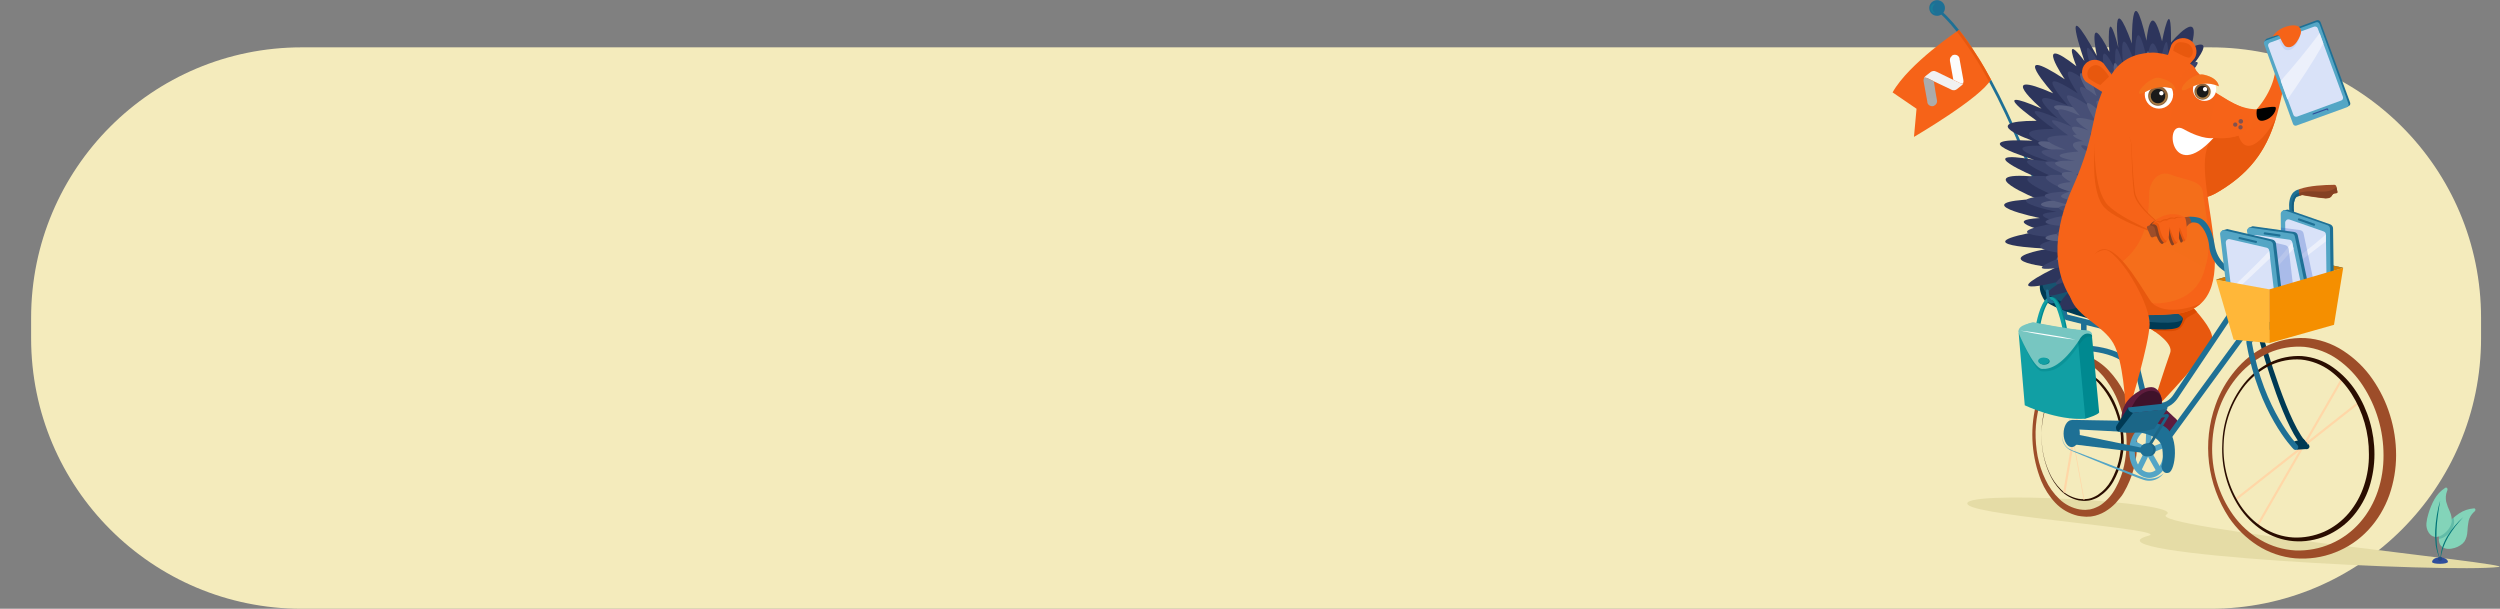 <?xml version="1.0" encoding="utf-8"?>
<!-- Generator: Adobe Illustrator 28.0.0, SVG Export Plug-In . SVG Version: 6.00 Build 0)  -->
<svg version="1.1" id="Ebene_1" xmlns="http://www.w3.org/2000/svg" xmlns:xlink="http://www.w3.org/1999/xlink" x="0px" y="0px"
	 viewBox="0 0 1848 450" style="enable-background:new 0 0 1848 450;" xml:space="preserve">
<rect x="0" y="0" width="1848" height="450" fill="#808080" stroke="none"/>
<style type="text/css">
	.st0{fill:#F4EBBC;}
	.st1{clip-path:url(#SVGID_00000097459339952426239780000008976592640231770254_);}
	.st2{fill:#E5DCA6;}
	.st3{fill:#1E7095;}
	.st4{fill:#9D4D29;}
	.st5{fill:#145E80;}
	.st6{fill:#F66318;}
	.st7{fill:#E8580E;}
	.st8{fill:url(#SVGID_00000109020098125719668390000016693295294070412723_);}
	.st9{fill:#F1F1F1;}
	.st10{fill:url(#SVGID_00000066486711758872764290000015774683021620137869_);}
	.st11{fill:#5E1C3D;}
	.st12{fill:#003A54;}
	.st13{fill:#FFD7A7;}
	.st14{fill:#2A0D00;}
	.st15{fill:#53A5C6;}
	.st16{fill:#DB4A00;}
	.st17{fill:#175470;}
	.st18{fill:#54A6C5;}
	.st19{fill:#D9E2F8;}
	.st20{fill:#C6D4F5;}
	.st21{fill:#ECF0FB;}
	.st22{fill:#2F4E9C;}
	.st23{opacity:0.36;fill:#C8E8E8;enable-background:new    ;}
	.st24{fill:#2D355C;}
	.st25{fill:#3A436B;}
	.st26{fill:#575F81;}
	.st27{fill:#474F76;}
	.st28{opacity:0.39;fill:url(#SVGID_00000047017913140488898750000008618020981211949216_);enable-background:new    ;}
	.st29{opacity:0.39;fill:url(#SVGID_00000178907102160777290620000015577696449124126345_);enable-background:new    ;}
	.st30{fill:#FFFFFF;}
	.st31{fill:#FAF5DF;}
	.st32{fill:#8B6239;}
	.st33{opacity:0.4;fill:#D9A556;enable-background:new    ;}
	.st34{fill:#1A1A1A;}
	.st35{fill:#010101;}
	.st36{fill:#81524F;}
	.st37{opacity:0.39;fill:url(#SVGID_00000170263837172693745850000011823450784914447529_);enable-background:new    ;}
	.st38{opacity:0.39;fill:url(#SVGID_00000087383999613244210380000001276357237879878821_);enable-background:new    ;}
	.st39{fill:#1B6687;}
	.st40{fill:#008990;}
	.st41{fill:#119FA4;}
	.st42{fill:#008187;}
	.st43{opacity:0.41;fill:#008187;enable-background:new    ;}
	.st44{fill:#77C6C1;}
	.st45{fill:#3F122A;}
	.st46{opacity:0.31;fill:#119FA4;enable-background:new    ;}
	.st47{fill:#294887;}
	.st48{fill:#83D4B9;}
	.st49{opacity:0.25;fill:#007477;enable-background:new    ;}
	.st50{fill:#007477;}
	.st51{fill:#854123;}
	.st52{fill:none;stroke:#233B75;stroke-width:4.359;}
	.st53{fill:#D47C00;}
	.st54{opacity:0.26;fill:#1F4CBD;enable-background:new    ;}
	.st55{fill:#FFB739;}
	.st56{fill:#F58F00;}
</style>
<path class="st0" d="M223,35h1411c110.5,0,200,89.5,200,200v15c0,110.5-89.5,200-200,200H223c-110.5,0-200-89.5-200-200v-15
	C23,124.5,112.5,35,223,35z"/>
<g>
	<defs>
		<rect id="SVGID_1_" x="1399" width="449" height="421"/>
	</defs>
	<clipPath id="SVGID_00000164481107352602550360000017032041634206237580_">
		<use xlink:href="#SVGID_1_"  style="overflow:visible;"/>
	</clipPath>
	<g style="clip-path:url(#SVGID_00000164481107352602550360000017032041634206237580_);">
		<path class="st2" d="M1847,419.1c-35.4,4.6-310.6-9.2-258.8-23.1c17.3-4.6-124.7-14.3-133.4-22.8c-11.8-11.7,162.2-2.3,146.6,7.2
			C1585.6,389.8,1863.1,417,1847,419.1z"/>
		<path class="st3" d="M1685.3,200.5l-0.3-1.3c0.4-0.3,0.8-0.7,1.3-1.2c1.4-1.3,2.7-2.7,4-4.2c6.3-6.3,9.6-17.1,4.9-25.9
			c-2.8-8.1-5-18.6-0.7-24.8c1.2-1.6,2.9-2.7,4.9-3.1c-0.1,1.6,0.1,3.2,0.6,4.8c-1.5,0.5-2.4-0.1-3.6,2.6
			c-2.1,5.6-0.3,12.9,1.9,19.2l-0.2-0.3c5.8,10.4,2.2,23.4-5.3,31c-1.4,1.6-2.8,3.1-4.3,4.6c-0.9,0.8-1.9,1.6-2.8,2.4
			C1685.7,203,1685.6,201.8,1685.3,200.5z"/>
		<path class="st4" d="M1699.9,144.8c-0.5-1.6-0.6-3.2-0.6-4.8l0.7-0.3c7.4-2.5,17.6-3,25.7-3.1c0.6,0.1,1.1,0.5,1.3,1.1l0.8,4.1
			c0,0.1,0,0.3,0,0.4c0,0.1-0.1,0.3-0.2,0.4c-0.1,0.1-0.2,0.2-0.3,0.2s-0.3,0.1-0.4,0.1c-4.4,0-1.7,3.8-7.7,3.8
			c-1.6,0-15.4-1.9-16.9-2.4C1701.6,144,1700.3,144.7,1699.9,144.8z"/>
		<path class="st5" d="M1692.8,197.1c7.4-7.5,11-20.3,5.4-30.7c-2.2-6.2-3.8-13.4-1.9-19.1c1-2.2,2.1-2.1,3.6-2.5
			c-0.2-0.7-0.3-1.4-0.4-2.2c-7.7,1.3-5.8,17.3-2.9,25.4c4.7,8.8,1.4,19.6-4.9,25.9c-1.3,1.5-2.6,2.9-4,4.2
			c-0.4,0.4-0.9,0.8-1.3,1.2l0.3,1.3c0.2,0.7,0.3,1.5,0.3,2.3c0.5-0.4,0.9-0.7,1.4-1.2C1689.9,200.2,1691.4,198.7,1692.8,197.1
			L1692.8,197.1z"/>
		<path class="st6" d="M1448.1,22.1c0,0-37.1,24.7-49.1,46.2l17.7,12.1l-1.9,20.8c0,0,49.4-28.8,56.9-42.4c0,0-6.3-12-11-18.7
			C1456.9,33.8,1452.7,27.8,1448.1,22.1z"/>
		<path class="st3" d="M1428.7,2.5l-1.2,1.7c7.1,5.6,13.4,12,18.9,19.2l1.7-1.2C1442.5,14.9,1436,8.3,1428.7,2.5L1428.7,2.5z
			 M1529.6,205.7c-0.3-1.2-24.1-84.9-57.9-147c-0.3,0.6-0.8,1.2-1.3,1.9c33.4,61.7,56.9,144.5,57.2,145.6L1529.6,205.7z"/>
		<path class="st6" d="M1471.7,58.7c0,0-6.3-12-11-18.7c-3.8-6.2-8-12.2-12.6-17.9C1457,33.6,1464.9,45.9,1471.7,58.7L1471.7,58.7z"
			/>
		<path class="st7" d="M1448.1,22.1l-1.7,1.1c9.1,11.8,17.1,24.3,24,37.4c0.5-0.7,0.9-1.3,1.3-1.9
			C1464.8,45.9,1456.9,33.7,1448.1,22.1z"/>
		
			<linearGradient id="SVGID_00000104707233192492255320000017631955091612776838_" gradientUnits="userSpaceOnUse" x1="1379.476" y1="796.782" x2="2174.723" y2="-3913.906" gradientTransform="matrix(1 0 0 -1 0 452)">
			<stop  offset="0" style="stop-color:#FFFFFF"/>
			<stop  offset="0.11" style="stop-color:#FBFBFB"/>
			<stop  offset="0.24" style="stop-color:#EDEDED"/>
			<stop  offset="0.37" style="stop-color:#D8D8D8"/>
			<stop  offset="0.5" style="stop-color:#B9B9B9"/>
			<stop  offset="0.64" style="stop-color:#929292"/>
			<stop  offset="0.77" style="stop-color:#616161"/>
			<stop  offset="0.91" style="stop-color:#292929"/>
			<stop  offset="1" style="stop-color:#000000"/>
		</linearGradient>
		<path style="fill:url(#SVGID_00000104707233192492255320000017631955091612776838_);" d="M1442.8,41.4c-0.5,0.4-0.9,0.9-1.2,1.5
			c-0.2,0.6-0.3,1.3-0.2,1.9V45l1.1,6.2l1.4,7.8l4.7,2.3l0.2,0.1c0.7,0.3,1.4,0.4,2.2,0.2c0.4-0.7,0.5-1.5,0.3-2.3v-0.3l-2.8-15.3
			v-0.4c-0.1-0.5-0.3-1-0.6-1.4c-0.6-0.8-1.5-1.3-2.4-1.4c-1-0.1-1.9,0.1-2.7,0.7"/>
		<path class="st9" d="M1429.5,60.1l-4.7-2.3l-0.3-0.1c-0.7-0.3-1.4-0.4-2.2-0.2c0.1-0.2,0.2-0.4,0.4-0.6c0.2-0.2,0.4-0.5,0.7-0.7
			l3.8-3c0.5-0.4,1.1-0.6,1.8-0.7s1.3,0,1.9,0.3l0.3,0.1l12.8,6.2l4.8,2.3l0.3,0.1c0.7,0.3,1.4,0.4,2.2,0.2
			c-0.1,0.2-0.2,0.4-0.4,0.6c-0.2,0.2-0.4,0.5-0.7,0.7l-3.8,3c-0.5,0.4-1.1,0.6-1.8,0.7c-0.6,0.1-1.3,0-1.9-0.3l-0.2-0.1
			L1429.5,60.1z"/>
		
			<linearGradient id="SVGID_00000115511066716988822990000001218521497086440635_" gradientUnits="userSpaceOnUse" x1="1870.936" y1="-2365.216" x2="1063.15" y2="2639.064" gradientTransform="matrix(1 0 0 -1 0 452)">
			<stop  offset="0" style="stop-color:#FFFFFF"/>
			<stop  offset="0.11" style="stop-color:#FBFBFB"/>
			<stop  offset="0.24" style="stop-color:#EDEDED"/>
			<stop  offset="0.37" style="stop-color:#D8D8D8"/>
			<stop  offset="0.5" style="stop-color:#B9B9B9"/>
			<stop  offset="0.64" style="stop-color:#929292"/>
			<stop  offset="0.77" style="stop-color:#616161"/>
			<stop  offset="0.91" style="stop-color:#292929"/>
			<stop  offset="1" style="stop-color:#000000"/>
		</linearGradient>
		<path style="fill:url(#SVGID_00000115511066716988822990000001218521497086440635_);" d="M1429.5,60.1l-4.7-2.3l-0.3-0.1
			c-0.7-0.3-1.4-0.4-2.2-0.2c-0.3,0.7-0.5,1.4-0.4,2.1v0.3l2.8,15.4v0.4c0.1,0.5,0.3,1,0.6,1.4c0.5,0.6,1.2,1.1,2,1.3
			c0.8,0.2,1.6,0.2,2.3-0.2c0.7-0.3,1.4-0.9,1.8-1.6c0.4-0.7,0.6-1.5,0.4-2.3v-0.2l-1.1-6.2L1429.5,60.1L1429.5,60.1z"/>
		<path class="st11" d="M1606.9,308.2c1.7,1.4,3.5,3.1,3.6,5.3c-0.1,1.6-0.8,3.2-1.9,4.3c-0.8,1-1.8,1.9-3,2.5
			c-1.2,0.6-2.5,1-3.8,1.1c-1.9-0.1-3.7-0.7-5.3-1.7c-1.8-1-3.6-2.1-5.4-3.3c-2.4-1.3-4.2-3.4-5.3-5.9c-1.3-4.1,2.1-12.1,7-12.3
			C1597.7,298.2,1603.6,305.4,1606.9,308.2z"/>
		<path class="st7" d="M1592.6,296c-0.3,2.4,2.9,3.6,2.9,3.6s40.4-41.3,39.7-50.5c-1-12.8-37.9-45-37.9-45l-33.8,25.1
			c0,0,45,19.2,40.7,31.6C1599.8,273.2,1592.6,296,1592.6,296z"/>
		<path class="st3" d="M1589.5,320.9l-17.8-73.2l-43.5-10.9c-0.7-0.1-1.4-0.4-2-0.8c-0.6-0.4-1.1-0.9-1.5-1.5
			c-1.6-2.7-1.1-6.9,1.6-12.8l3.8,1.7c-2.9,6.4-2.2,8.5-1.9,9c0.1,0.1,0.2,0.3,0.4,0.3h0.4l46.1,11.5l18.4,75.6L1589.5,320.9z"/>
		<path class="st3" d="M1597.4,301.8c-4.9,0-9.8-3-14.5-9l3.2-2.5c4,5.2,8,7.7,11.8,7.4c5.3-0.3,8.7-5.9,8.7-5.9l49-73.2l3.4,2.3
			l-49,73.1c-0.1,0.2-4.5,7.4-12,7.8L1597.4,301.8z M1601.5,321.8l60.6-82.9l3.3,2.4l-60.6,82.9L1601.5,321.8z"/>
		<path class="st12" d="M1706.3,328.3c-14.1-11.2-32.5-76.7-32.6-77.4l-0.2-0.9c-0.7-1.2-1.7-2-3-2.4c-1.3-0.4-2.7-0.3-3.9,0.3
			c0.1,1.4,0.5,2.8,1.1,4c0.8,0,2.3-0.8,2.7,0.9c2.4,8.4,19,67.5,33.4,78.8c0.9,0.7,2.2,0.5,2.9-0.3c0.2-0.2,0.3-0.5,0.4-0.7
			c0.1-0.3,0.1-0.5,0-0.8c0-0.3-0.1-0.5-0.3-0.8C1706.7,328.7,1706.5,328.5,1706.3,328.3z"/>
		<path class="st13" d="M1668.1,387.9l63.5-110l1.4,0.8l-63.5,110L1668.1,387.9z"/>
		<path class="st13" d="M1652.2,368.5l92.4-72.8l1,1.3l-92.4,72.8L1652.2,368.5z"/>
		<path class="st4" d="M1771.2,336.5c0,10-1.7,20-5,29.5c-3.4,9.5-8.6,18.3-15.5,25.7c-6.9,7.4-15.3,13.1-24.7,16.7
			c-9.4,3.7-19.5,5.1-29.5,4.3c-9.9-0.9-19.5-4.2-27.9-9.6c-8.2-5.3-15.3-12.3-20.9-20.4c-8-12.2-13-26-14.8-40.5
			c-1.7-14.4-0.1-29.1,4.8-42.8c3.2-9.2,8.1-17.7,14.3-25.2c6.2-7.6,14-13.8,22.9-18.2c9-4.4,19-6.5,29-6.1
			c10.1,0.6,19.9,3.9,28.4,9.5c8.4,5.5,15.7,12.5,21.4,20.8c5.7,8.2,10.1,17.2,13,26.7C1769.7,316.5,1771.2,326.5,1771.2,336.5z
			 M1761.9,336.5c0-18.2-5.3-36.1-15.2-51.3c-4.9-7.6-11.2-14.2-18.5-19.4c-7.3-5.2-15.8-8.4-24.7-9.4c-9.1-0.7-18.2,0.8-26.5,4.5
			c-8.4,3.8-15.9,9.3-22,16.2c-6.1,7-10.9,15-14.2,23.7c-3.3,8.7-5.1,17.9-5.5,27.3c-0.9,18.8,4.6,37.4,15.5,52.7
			c5.4,7.5,12.3,13.8,20.3,18.4c7.9,4.6,16.7,7.2,25.8,7.7c9,0.3,18-1.4,26.2-5c8.3-3.6,15.6-9,21.5-15.8
			C1756.4,372.6,1762,354.5,1761.9,336.5L1761.9,336.5z"/>
		<path class="st14" d="M1755.2,335.8c0,8.2-1.3,16.4-3.8,24.3c-2.6,7.9-6.7,15.2-12.1,21.5c-5.4,6.3-12.3,11.2-19.9,14.5
			c-7.6,3.2-15.9,4.6-24.2,3.9c-8.2-0.7-16.2-3.5-23-8c-6.8-4.6-12.6-10.4-17.1-17.3c-8.9-13.7-13.2-29.9-12.4-46.2
			c0.3-16.3,6-32.1,16.1-45c5.1-6.4,11.5-11.6,18.8-15.3c7.4-3.7,15.7-5.4,23.9-5c8.3,0.7,16.3,3.5,23.1,8.4
			c6.8,4.8,12.5,10.8,17,17.7C1750.5,303.1,1755.2,319.3,1755.2,335.8z M1751.1,335.8c0.1-15.8-4.3-31.2-12.8-44.6
			c-4.2-6.6-9.5-12.4-15.8-17.1c-6.3-4.6-13.7-7.5-21.4-8.3c-7.8-0.6-15.7,0.9-22.8,4.2c-7.1,3.4-13.4,8.4-18.5,14.5
			c-10,12.5-15.6,27.9-16.1,44c-0.7,16,3.7,31.8,12.5,45.2c4.4,6.6,10.1,12.2,16.8,16.4c6.6,4.2,14.2,6.7,22.1,7.2
			c7.8,0.4,15.6-1.1,22.8-4.2c7.1-3.2,13.4-8,18.4-13.9c5-6,8.8-12.9,11.2-20.3C1750,351.4,1751.2,343.6,1751.1,335.8z"/>
		<path class="st4" d="M1579.8,326.9c0.1,13.1-3.3,25.9-9.9,37.2c-0.4,0.7-0.8,1.4-1.3,2.1l-1.5,1.9c-1,1.3-2.1,2.6-3.2,3.8
			c-1.2,1.2-2.4,2.4-3.7,3.4c-1.3,1-2.7,2-4.2,2.9c-1.5,0.9-3,1.6-4.7,2.2c-1.6,0.6-3.3,1.1-5,1.3c-0.8,0.2-1.7,0.2-2.6,0.2
			c-0.9,0.1-1.7,0.1-2.6,0c-1.7-0.1-3.3-0.3-5-0.6c-6.5-1.5-12.4-4.9-16.9-9.7c-4.4-4.7-7.8-10.1-10.3-16c-7-17.5-8.5-36.8-4.2-55.2
			c1.4-6.1,3.6-12,6.5-17.6c2.8-5.8,6.9-10.9,11.9-14.9c1.3-1,2.7-1.9,4.2-2.6c0.7-0.4,1.5-0.7,2.3-1.1l2.4-0.7l1.2-0.3l1.3-0.2
			l2.5-0.2c1.8,0,3.5,0.2,5.2,0.6c3.3,0.8,6.4,2.2,9.2,4.2c2.7,1.9,5.2,4,7.5,6.4c4.4,4.7,8.2,10,11.1,15.8
			C1576.2,301.2,1579.5,314,1579.8,326.9z M1572,326.9c0-5.9-0.7-11.7-2.2-17.4c-1.3-5.7-3.3-11.3-5.8-16.7
			c-2.5-5.3-5.7-10.3-9.4-14.8c-3.8-4.4-8.3-8.3-13.4-9.9c-1.2-0.4-2.5-0.6-3.8-0.7l-2.1,0.1h-1c-0.3,0-0.7,0.2-1,0.2l-1.9,0.5
			c-0.7,0.2-1.3,0.5-1.9,0.8c-1.3,0.6-2.6,1.2-3.8,2c-4.8,3.5-8.8,8-11.6,13.2c-3,5.3-5.4,10.9-6.9,16.8c-1.5,5.9-2.3,11.9-2.5,18
			c-0.1,6.1,0.4,12.2,1.5,18.2c1.2,6,3.1,11.8,5.8,17.3c2.5,5.4,6,10.3,10.3,14.4c4.1,4,9.4,6.7,15.1,7.7c1.4,0.2,2.8,0.3,4.2,0.3
			c0.7,0,1.4-0.1,2.1-0.2c0.6,0,1.3-0.1,1.9-0.3c1.3-0.3,2.6-0.7,3.8-1.3c1.3-0.5,2.5-1.2,3.6-1.9c4.6-3.3,8.4-7.6,11-12.7
			c2.8-5.1,4.9-10.5,6.1-16.2C1571.3,338.6,1572,332.8,1572,326.9z"/>
		<path class="st14" d="M1569.9,326.1c0.1,10.4-2.6,20.7-7.7,29.8c-2.6,4.6-6.3,8.4-10.7,11.3c-1.1,0.7-2.3,1.3-3.5,1.7
			c-1.2,0.5-2.5,0.9-3.8,1.1c-0.6,0.1-1.3,0.2-1.9,0.2c-0.6,0.1-1.3,0.1-1.9,0.1c-1.3-0.2-2.6-0.2-3.8-0.4
			c-5.1-1.1-9.8-3.7-13.4-7.4c-3.6-3.7-6.5-8.1-8.5-12.8c-4.1-9.4-6-19.7-5.6-30c0.1-10.2,2.5-20.3,7.2-29.5
			c2.4-4.6,5.7-8.7,9.8-11.9c1.1-0.7,2.2-1.4,3.4-1.9c0.6-0.3,1.2-0.6,1.8-0.8l1.9-0.5l1-0.2l1-0.1l1.9-0.2c1.3,0,2.7,0.2,4,0.5
			c5,1.6,9.5,4.6,12.9,8.6c3.5,3.9,6.4,8.2,8.7,12.8C1567,305.6,1569.6,315.7,1569.9,326.1z M1567.9,326.1c-0.1-10.1-2.5-20-7.1-29
			c-2.2-4.5-5-8.7-8.3-12.5c-3.1-3.9-7.3-6.8-12-8.3c-1.2-0.3-2.4-0.5-3.6-0.5l-1.9,0.1h-0.9l-0.9,0.2l-1.8,0.5
			c-0.6,0.2-1.1,0.5-1.7,0.7c-1.1,0.5-2.2,1.2-3.2,1.9c-4,3-7.4,6.9-9.7,11.4c-4.8,9-7.4,19-7.7,29.2c-0.3,10.2,1.6,20.3,5.8,29.6
			c2,4.6,4.9,8.8,8.5,12.4c3.5,3.6,8.1,5.9,13,6.9c1.2,0.2,2.5,0.3,3.7,0.3c0.6,0,1.3,0,1.9-0.1c0.6,0,1.2-0.1,1.8-0.2
			c1.2-0.2,2.4-0.6,3.5-1.1c1.1-0.5,2.2-1,3.3-1.7c4.2-2.8,7.6-6.5,10-10.8C1565.5,346.2,1568,336.2,1567.9,326.1z"/>
		<path class="st12" d="M1705.5,331.9l-7.7,0.5l-2-6.1l6.9-1.9l3,3.4L1705.5,331.9z"/>
		<path class="st3" d="M1663.6,248.3c-4,1.2-3,5.8-2.9,6.2c9,50.8,33.7,76.5,34.7,77.5c0.4,0.4,0.9,0.6,1.5,0.6
			c0.5,0,1.1-0.2,1.4-0.6c0.2-0.2,0.3-0.4,0.4-0.7c0.1-0.2,0.2-0.5,0.2-0.8s-0.1-0.5-0.2-0.8c-0.1-0.2-0.3-0.5-0.4-0.7
			c-0.2-0.2-24.8-25.9-33.6-75.2c-0.3-1.9,2.3-2.1,2.8-2.1c0-1.4-1.1-2.7-1.1-4C1665.5,247.8,1664.5,248,1663.6,248.3z"/>
		<path class="st13" d="M1525.1,363.9l15.1-88.6l1.6,0.3l-15.1,88.6L1525.1,363.9z"/>
		<path class="st13" d="M1540.3,369.7l-16.2-89.5l0.5-0.1l16.2,89.5L1540.3,369.7z"/>
		<path class="st15" d="M1588.7,353.3c-8.2,0-14.8-8.8-14.8-19.7c0-10.9,6.6-19.7,14.8-19.7c8.2,0,14.8,8.8,14.8,19.7
			C1603.5,344.5,1596.8,353.3,1588.7,353.3z M1588.7,318c-5.9,0-10.7,7-10.7,15.6s4.8,15.6,10.7,15.6c5.9,0,10.7-7,10.7-15.6
			S1594.6,318,1588.7,318z"/>
		<path class="st15" d="M1594.3,349l-8.5-14.9l0.8-18.2l4.1,0.2l-0.8,17l7.9,13.8L1594.3,349z"/>
		<path class="st15" d="M1587.7,335.9L1575,329l2-3.6l11.1,6l12.1-4.9l1.6,3.8L1587.7,335.9z"/>
		<path class="st15" d="M1578.6,347.1l7.4-15.1l3.7,1.8l-7.4,15.1L1578.6,347.1z"/>
		<path class="st3" d="M1531.4,330.5c3.3,0,6-4.5,6-10s-2.7-10-6-10c-3.3,0-6,4.5-6,10S1528.1,330.5,1531.4,330.5z"/>
		<path class="st15" d="M1599.5,349.7c-1.1,1.5-2.5,2.8-4.1,3.8c-1.6,1-3.4,1.6-5.3,1.8c-1.9,0.2-3.8,0-5.6-0.6
			c-1.8-0.5-3.4-1.3-5.2-1.9l-20.3-8.1l-20.2-8.3l-5-2.1l-2.5-1.1c-0.9-0.3-1.7-0.8-2.4-1.3c-1.5-1.1-2.7-2.6-3.5-4.2
			c-0.8-1.7-1.1-3.5-1-5.4c0,1.8,0.4,3.6,1.2,5.2c0.8,1.6,2,3,3.5,4c1.6,0.9,3.2,1.7,5,2.2l5,1.9l20.4,7.8l20.3,7.9
			c3.4,1.2,6.7,2.9,10.2,2.5C1593.5,353.7,1596.9,352.2,1599.5,349.7z"/>
		<path class="st3" d="M1531.4,310.4l1.9,6.9l49.5,2.6c0,0,14.2,2.1,15.5,11.2c1.3,9.1-0.6,13.5-0.6,13.5s0.6,6.4,5.5,4.8
			c4.9-1.6,7.7-25.4-1.8-33.1c-6-4.9-18.5-5-18.5-5L1531.4,310.4L1531.4,310.4z"/>
		<path class="st3" d="M1532.6,320.6l55.5,11.4l-0.5,3.2l-56.2-6.9L1532.6,320.6z M1578.4,280.5c-4.4-20.9-37.5-21.1-38-21.1h-2.1
			v-21.6h4.1v17.6c5.7,0.3,11.3,1.2,16.7,2.8c13,3.8,21.1,11.4,23.2,21.5L1578.4,280.5z"/>
		<path class="st16" d="M1615.1,236.8c1.5-3,6.2-3.8,8.7-6.3c-8.3-9.3-17.1-18-26.4-26.3l-33.8,25.1c10.2,4.4,19.9,9.7,29.2,15.7
			C1600.9,243.1,1611,249,1615.1,236.8z"/>
		<path class="st12" d="M1511.6,222.5c0,0-9.9-13.1,2.3-19.1c8.2-4.2,15.4-0.3,19.4,4c3.6,3.8,72.7,18.9,79.9,27.4
			c1.2,1.5-1.6,6.1-2.3,6.7C1603.4,248.2,1532.5,237.7,1511.6,222.5L1511.6,222.5z"/>
		<path class="st17" d="M1513.4,217.3c0,0-9.6-9.1,2.5-15.1c8.2-4.2,15.2-4.3,19.2,0c4,4.3,85.2,27.5,77.8,34.3
			C1605.5,243.3,1534.3,232.5,1513.4,217.3L1513.4,217.3z"/>
		<path class="st6" d="M1642.6,97c7,1.3,19.6-9.1,26.7-17.6c12.5-15.1,13.3-29.4,12.7-31.8c-0.7-2.2-1.8-4.3-3.1-6.2l-1.4-9.8
			l1.1,0.4c1.2,0.5,2.1,1.5,2.5,2.8c0.4,1.6,1.2,3,2.2,4.2c1.7,1.3,2.5-0.8,2.5-0.8s11.7-6.3,6.9,8.3c-1.7,5.3-3.2,10.8-4.3,16.2
			c-6.4,29.5-12,57.1-47.6,78.5C1602.8,165.5,1601.3,96.6,1642.6,97z"/>
		<path class="st7" d="M1653.2,93.7c-4,2.5-7.8,3.8-10.7,3.4c-41.2-0.4-39.8,68.4-1.8,44.1c25.8-15.5,35.9-34.2,41.9-54.7
			C1678.6,96.3,1658,124.7,1653.2,93.7z"/>
		<path class="st3" d="M1737.2,75.8c0.1,0.3,0.2,0.7,0.1,1.1c0,0.4-0.2,0.7-0.4,1l-1.7,1l-61.4-48.2l1.1-1.6
			c0.2-0.2,0.4-0.4,0.7-0.5l36.8-13.6c0.6-0.2,1.3-0.2,1.8,0.1c0.6,0.3,1,0.7,1.2,1.3L1737.2,75.8z"/>
		<path class="st18" d="M1712,16.5L1674.8,30c-1.1,0.4-1.6,1.5-1.2,2.6l21.4,59c0.4,1.1,1.6,1.6,2.6,1.2l37.2-13.5
			c1.1-0.4,1.6-1.5,1.2-2.6l-21.4-59C1714.2,16.6,1713,16.1,1712,16.5z"/>
		<path class="st19" d="M1730.6,74.3L1698,86.2c-0.3,0.1-0.6,0.1-0.8,0.1c-0.3,0-0.6-0.1-0.8-0.2c-0.3-0.1-0.5-0.3-0.7-0.5
			c-0.2-0.2-0.3-0.5-0.4-0.7l-18.6-50.6c-0.2-0.5-0.2-1.2,0.1-1.7c0.2-0.5,0.7-0.9,1.2-1.1l32.6-11.8c0.3-0.1,0.6-0.1,0.8-0.1
			c0.3,0,0.6,0.1,0.8,0.2c0.3,0.1,0.5,0.3,0.7,0.5c0.2,0.2,0.3,0.5,0.4,0.7l18.6,50.6c0.1,0.3,0.1,0.6,0.1,0.8
			c0,0.3-0.1,0.6-0.2,0.8c-0.1,0.3-0.3,0.5-0.5,0.7C1731.1,74.1,1730.9,74.2,1730.6,74.3z"/>
		<path class="st20" d="M1700.3,26.6c-0.2,1.2-4.3,12.8-11.1,10.1c-1.7-0.7-3.8-5.5-4.5-7.1c0-0.2-0.2-0.3-0.2-0.4l15.5-5.6
			C1700.3,24.5,1700.4,25.5,1700.3,26.6z"/>
		<path class="st21" d="M1714.7,24.5c-9,12.1-18.7,23.8-28.8,35.3l5,13.8c9.2-13.4,18.5-27,26.5-41.4L1714.7,24.5L1714.7,24.5z"/>
		<path class="st22" d="M1720.1,80.1l-10.3,3.7c-0.3,0.1-0.5,0.4-0.3,0.7l0.3,0.7c0.1,0.3,0.4,0.5,0.7,0.3l10.3-3.7
			c0.3-0.1,0.5-0.4,0.3-0.7l-0.3-0.7C1720.7,80.2,1720.4,80,1720.1,80.1z"/>
		<path class="st18" d="M1719.8,81.1l-10.3,3.7c-0.3,0.1-0.5,0.4-0.3,0.7l0.3,0.7c0.1,0.3,0.4,0.5,0.7,0.3l10.3-3.7
			c0.3-0.1,0.5-0.4,0.3-0.7l-0.3-0.7C1720.4,81.2,1720.1,81,1719.8,81.1z"/>
		<path class="st23" d="M1630.1,76.7l-5.2,21.2L1630.1,76.7z"/>
		<path class="st24" d="M1549,217.3c0,0-6,7-11.9,9.4c-10.9,4.5-23,3.8-7-11.7c0,0-35.9,12-4.7-7.7c0,0-54.5,14.7-6.3-9.3
			c0,0-53.5-5.1-5.3-14.2c0,0-68.5-2.3-3.7-13.4c0,0-30.3-7.7-2.2-9.2c0,0-58.2-11.9-1.9-14.1c0,0-51.3-20.7-1.9-16.6
			c0,0-48.9-20.6-0.4-12.4c0,0-56.4-16.8-1.2-14.1c0,0-43.3-14.7,3-14.7c0,0-39.5-27.7,3.6-9c0,0-36.1-30.9,8.6-11.3
			c0,0-35.3-39.2,8.6-10.4c0,0-24.4-35.5,8.6-9.6c0,0-10.7-25.9,5.9-3.9c0,0-19.6-56,9.2-3.8c0,0-7.8-36.6,9.2-3
			c0,0-2.8-39.7,6.7-3.1c0,0-5.8-46.4,10-3c0,0-0.7-52.8,10.8-2.1c0,0,2.8-33.8,11.5,0.4c0,0,7.1-37.7,6.6,1c0,0,24.1-28.9,14.7,3.8
			c0,0,21.9-11.6-1.4,16.5c0,0-44.1-15.5-68.3,15.9c-24.1,31.4-27.6,63.4-20.1,106.8C1536.8,215.6,1549,217.3,1549,217.3z"/>
		<path class="st25" d="M1555.1,205.1c-2.4,7.7-20.5,20.5-24.1,16.5c-1.7-1.9,2.4-4.9,8.1-19.3c0,0-40.9,21.1-4-6.5
			c0,0-54.3,10.4-5.4-7.9c0,0-45.6-4.4-4.5-12.1c0,0-58.3-1.9-3.1-11.4c0,0-25.8-6.5-1.9-7.8c0,0-49.6-10.1-1.7-12
			c0,0-43.7-17.6-1.6-14.1c0,0-41.6-17.6-0.3-10.6c0,0-48-14.3-1-12c0,0-36.9-12.5,2.5-12.6c0,0-33.7-23.6,3.1-7.7
			c0,0-30.7-26.3,7.4-9.6c0,0-30.1-33.4,7.3-8.9c0,0-20.8-30.2,7.3-8.2c0,0-9.1-22.1,5-3.3c0,0-16.7-47.7,7.8-3.3
			c0,0-6.7-31.2,7.8-2.6c0,0-2.4-33.8,5.8-2.6c0,0-5-39.5,8.5-2.5c0,0-0.6-45,9.2-1.8c0,0,2.4-28.8,9.8,0.3c0,0,6-32.1,5.6,0.9
			c0,0,20.5-24.6,12.5,3.2c0,0,23.8-13.6-4.7,13.6c0,0-34-12.8-54.6,14c-20.6,26.7-38.3,59.9-17.1,90.9
			C1553.9,190,1558,195.7,1555.1,205.1z"/>
		<path class="st26" d="M1512,175.9c0,1.6,6.1,2.6,13.4,2.4c7.4-0.3,13.2-1.8,13.2-3.3c-0.1-1.6-6.1-2.6-13.4-2.4
			C1517.8,172.8,1512,174.3,1512,175.9z M1520.3,191.8c0.7,1.4,6.6,0.2,13.3-2.9c6.7-3,11.5-6.7,10.9-8.1c-0.6-1.4-6.6-0.1-13.3,2.9
			C1524.5,186.8,1519.7,190.4,1520.3,191.8z M1534.7,207.2c1.1,1.1,6.3-1.9,11.6-7c5.3-5.1,8.8-10,7.7-11.2c-1.1-1.2-6.3,2-11.6,7
			C1537.1,201,1533.6,206,1534.7,207.2z M1508.7,151.1c0,1.6,6,2.7,13.4,2.5c7.4-0.2,13.2-1.6,13.2-3.2c-0.1-1.6-6-2.7-13.4-2.5
			C1514.5,148.1,1508.7,149.6,1508.7,151.1z M1506.7,105.5c-0.4,1.5,5.1,4.2,12.2,6c7.1,1.8,13.2,1.9,13.6,0.4
			c0.4-1.5-5.1-4.2-12.2-6C1513.1,104.2,1507,103.9,1506.7,105.5z M1518.4,78.9c-0.4,1.5,5.1,4.2,12.2,5.9
			c7.1,1.7,13.2,1.9,13.6,0.4c0.4-1.5-5.1-4.2-12.2-6C1524.9,77.5,1518.8,77.3,1518.4,78.9z M1537.9,54.2c-1.3,0.9,0.9,6.5,4.9,12.7
			c4,6.1,8.4,10.4,9.7,9.5c1.3-0.9-0.9-6.6-5-12.7C1543.6,57.6,1539.3,53.3,1537.9,54.2z M1563.3,46.6c-1.2,0.3-1.2,4.9,0,10.5
			c1.2,5.5,3.2,9.8,4.4,9.6c1.2-0.2,1.1-4.9,0-10.5C1566.5,50.6,1564.5,46.3,1563.3,46.6z M1587.8,38c-1.2,0-2.4,4.5-2.7,10.1
			c-0.3,5.7,0.4,10.3,1.6,10.3c1.2,0.1,2.4-4.5,2.7-10.1C1589.8,42.7,1589,38.1,1587.8,38z M1609.1,44.2c-1-0.7-4.4,2.6-7.5,7.3
			c-3.1,4.7-4.9,9.1-3.8,9.7c1,0.7,4.4-2.6,7.5-7.3C1608.5,49.2,1610.2,44.8,1609.1,44.2z"/>
		<path class="st27" d="M1557,192.5c-1.9,2-20.1,18.7-10.6-2.4c0,0-34.5,17.7-3.4-5.4c0,0-45.8,8.8-4.5-6.7c0,0-38.4-3.7-3.8-10.2
			c0,0-49.2-1.7-2.6-9.6c0,0-21.8-5.5-1.6-6.6c0,0-41.8-8.5-1.4-10.1c0,0-36.9-14.9-1.4-11.9c0,0-35.1-14.8-0.3-8.9
			c0,0-40.5-12-0.8-10.1c0,0-31.1-10.5,2.1-10.6c0,0-28.4-19.9,2.6-6.4c0,0-25.9-22.2,6.2-8.1c0,0-25.4-28.1,6.2-7.5
			c0,0-17.5-25.5,6.2-6.9c0,0-7.7-18.6,4.2-2.8c0,0-14.1-40.3,6.6-2.7c0,0-5.6-26.3,6.6-2.1c0,0-1.9-28.5,4.8-2.2
			c0,0-4.2-33.3,7.2-2.1c0,0-0.5-37.9,7.7-1.5c0,0,1.9-24.2,8.3,0.3c0,0,5.1-27.1,4.7,0.7c0,0,17.3-20.7,10.6,2.7
			c0,0,20.1-11.5-3.8,11.5c0,0-28.8-10.8-46.1,11.8c-4.3,5.5-8.8,11.6-12.7,18c-12.2,19.4-19.5,41.3-1.5,56.8
			C1567.3,177.4,1562.5,186.3,1557,192.5L1557,192.5z"/>
		<path class="st6" d="M1565.4,61.4l-8.2,8.6l-15.3-9.6c-0.9-0.8-1.6-1.9-2.1-3c-0.5-1.1-0.8-2.3-0.8-3.6c0-1.2,0.2-2.5,0.6-3.6
			s1.1-2.2,2-3.1c0.8-0.9,1.9-1.6,3-2.1c1.1-0.5,2.3-0.8,3.6-0.8c1.2,0,2.5,0.2,3.6,0.6c1.1,0.4,2.2,1.1,3.1,2L1565.4,61.4z"/>
		<path class="st7" d="M1559,56.7c0,0-5.8-10.5-11.4-8.3c-1,0.3-1.8,0.8-2.6,1.5c-0.7,0.7-1.3,1.5-1.6,2.4c-0.3,0.9-0.5,1.9-0.4,2.9
			c0.1,1,0.5,1.9,1,2.8c2.6,1.9,5.5,3.6,8.5,4.9L1559,56.7z"/>
		<path class="st26" d="M1561,157.1c0,0,5.2-2.9,0.4-11.5c0,0,5.8,1.7,1.9-4.7c0,0,8.3,1.7,4.3-9.4c0,0,10.2,2.5,3.6-6.8
			c0,0,6.1,5.3,7.1-4.2c0,0,8.1,0.6,2.8-8c0,0,13.2-0.7,7.4-12.2c0,0,8.4,0.3,2.1-9.1c0,0,12.6,6.3,2.7-4.7c0,0,7.7-0.5,5.1-9.4
			c0,0,4.6,6.4,6.7-2.3c0,0,16.8-23.5-0.3-11c0,0,9.6-20.6-7.4-0.7c0,0-1.3-15.8-7.3,0.5c0,0-11.2-15.8-8.5,2.3c0,0-13-15.9-7.5,3.8
			c0,0-21.4-18-9.3,3.7c0,0-17.3-11.5-5.3,4.6c0,0-17.6-11.2-5.8,5.8c0,0-21.3-20.6-4.6,5.8c0,0-28.3-8.6-5.4,6.8c0,0-24.6-10-3.6,8
			c0,0-14.7-0.5-3.8,7.6c0,0-29.4,1.9-2.4,6.9c0,0-32.3-1.8-1.4,8.4c0,0-17.9-2.1-1.7,7.3c0,0-21.7,1.5-0.2,7c0,0-18.1,4.1,3.7,6.7
			c0,0-20.9,13.7,5,9c0,0-20.5,11.1,3.5,3.8c0,0-14,9.6,2.6,3.5c0,0-7.4,19.4,5.6,3c0,0-1.7,10,0.2,10.5c4.3,1.2,4.1-12.4,4.1-12.4
			s13.3-1.9,13.2-5.5C1568.6,157.8,1561,157.1,1561,157.1z"/>
		<path class="st26" d="M1532.4,132.8c-0.2,1.3,3.5,3,8.4,3.8c4.9,0.9,9,0.5,9.2-0.7c0.2-1.3-3.6-3-8.4-3.8
			C1536.7,131.2,1532.6,131.5,1532.4,132.8z M1532.5,100c-0.3,0.9,3.8,3.2,9.3,5.1c5.4,1.9,10.1,2.6,10.4,1.7c0.3-1-3.8-3.2-9.3-5.1
			C1537.5,99.8,1532.8,99.1,1532.5,100z M1530.2,121.6c-0.4,1.2,3.2,3.3,7.9,4.7c4.7,1.4,8.9,1.5,9.2,0.3c0.3-1.2-3.2-3.4-7.9-4.7
			C1534.7,120.4,1530.6,120.3,1530.2,121.6L1530.2,121.6z M1544.6,120.7c-0.4,1.2,3.2,3.4,7.9,4.7c4.7,1.4,8.8,1.5,9.2,0.3
			c0.4-1.2-3.2-3.3-7.9-4.8C1549.1,119.4,1544.9,119.4,1544.6,120.7z M1529.6,115.1c0,1.3,4.9,2.1,10.8,1.9
			c5.9-0.2,10.7-1.4,10.6-2.7c-0.1-1.3-4.9-2.1-10.8-1.9C1534.3,112.6,1529.5,113.9,1529.6,115.1z"/>
		<path class="st27" d="M1535,129.3c0.2,0.8,3.6,0.8,7.7,0c4.1-0.8,7.2-2.2,7.1-3c-0.2-0.8-3.6-0.8-7.7,0
			C1538,127.1,1534.8,128.5,1535,129.3z M1538.5,107.6c-0.5,0.9,2.1,3.2,5.8,5.3c3.7,2.1,6.9,3,7.4,2.2c0.5-0.9-2-3.2-5.6-5.3
			C1542.4,107.8,1539.1,106.8,1538.5,107.6z M1545.3,98.6c-0.7,0.7,0.4,3.2,2.6,5.6c2.1,2.4,4.5,3.8,5.2,3.3
			c0.7-0.6-0.4-3.1-2.6-5.6l-0.3-0.4C1548.1,99.3,1546,98,1545.3,98.6z M1583.8,80.9c-0.7,0.6,0.2,2.7,1.9,4.7
			c1.7,2,3.8,3.1,4.5,2.5c0.7-0.6-0.2-2.7-1.9-4.8l-0.3-0.3C1586.3,81.3,1584.5,80.3,1583.8,80.9z M1552.8,129.5
			c-0.7,0.7,0.4,3.2,2.5,5.6c2.1,2.4,4.5,3.8,5.2,3.3c0.7-0.6-0.4-3.1-2.6-5.6l-0.3-0.4C1555.7,130.2,1553.5,128.9,1552.8,129.5z
			 M1583.6,66.7c-1-0.1-2.1,2.4-2.5,5.6c-0.4,3.2,0,5.9,1,6.1c1,0.1,2.1-2.4,2.5-5.6C1585,69.5,1584.5,66.8,1583.6,66.7z
			 M1577,103.6c-1-0.1-2.1,2.4-2.5,5.6c-0.4,3.2,0,5.9,1.1,6.1c1.1,0.1,2.1-2.4,2.5-5.6C1578.4,106.5,1578,103.6,1577,103.6z
			 M1597.3,69.1c-0.4-0.5-2.7,0.9-5.2,3c-2.5,2.1-4.2,4.2-3.8,4.7c0.3,0.4,2.7-0.9,5.2-3C1596,71.6,1597.7,69.5,1597.3,69.1z
			 M1566.8,71.1c-0.7,0.7,0.4,3.2,2.5,5.6c2.1,2.4,4.5,3.8,5.2,3.3c0.7-0.6-0.4-3.2-2.5-5.6C1569.9,72,1567.6,70.5,1566.8,71.1z"/>
		<path class="st26" d="M1604.2,72.3c-0.7-0.7-3.2,0.4-5.6,2.5c-2.4,2.1-3.8,4.4-3.3,5.2c0.6,0.7,3.1-0.4,5.6-2.5
			C1603.4,75.3,1604.8,72.9,1604.2,72.3z"/>
		<path class="st27" d="M1544.3,152.5c0.2,0.8,2.4,1,5.1,0.5c2.6-0.5,4.7-1.6,4.5-2.4c-0.2-0.8-2.4-1-5.1-0.5
			C1546.2,150.6,1544.2,151.7,1544.3,152.5z M1548.7,96.8c0.2,0.8,2.4,1,5.1,0.5c2.6-0.5,4.7-1.6,4.5-2.4c-0.2-0.8-2.5-1-5.1-0.5
			C1550.5,94.9,1548.4,95.9,1548.7,96.8z M1556.6,100.6c-0.3,0.8,1.6,2.1,4.2,2.9c2.6,0.8,4.9,0.9,5.1,0.1c0.3-0.8-1.6-2.1-4.2-2.9
			C1559.1,99.9,1556.8,99.8,1556.6,100.6z M1559.4,125.9c0.2,0.8,2.4,1,5.1,0.5c2.6-0.5,4.7-1.6,4.5-2.4c-0.2-0.8-2.4-1-5.1-0.5
			C1561.2,124,1559.2,125.1,1559.4,125.9z M1596,74.2c-0.6,0-1,1.6-1,3.5c0,1.9,0.5,3.5,1.1,3.5c0.6,0,1-1.6,1-3.5
			C1597,75.7,1596.6,74.2,1596,74.2z M1602.6,65.1c-0.5-0.2-1.6,1-2.5,2.7c-0.8,1.7-1.1,3.4-0.6,3.6c0.5,0.2,1.6-1,2.5-2.7
			C1602.9,66.9,1603.1,65.3,1602.6,65.1z M1555.5,85.3c-0.3,0.7,1.3,2.3,3.8,3.4c2.5,1.2,4.7,1.5,5.1,0.7c0.4-0.7-1.3-2.3-3.8-3.4
			C1558.1,84.9,1555.9,84.6,1555.5,85.3z"/>
		<path class="st27" d="M1563.5,77.6c-0.8,0.1-1.1,2.8-0.7,6c0.4,3.2,1.4,5.7,2.2,5.5c0.8-0.1,1.1-2.8,0.7-5.9
			C1565.3,79.9,1564.3,77.5,1563.5,77.6L1563.5,77.6z M1546.7,117.8c-0.5,0.6,1.1,2.8,3.5,4.9c2.5,2.1,4.9,3.2,5.4,2.6
			c0.5-0.6-1.1-2.8-3.5-4.9C1549.7,118.3,1547.2,117.1,1546.7,117.8z M1570.8,84.1c-0.8,0.2-0.6,2.9,0.4,6s2.4,5.3,3.2,5.1
			c0.8-0.2,0.6-2.9-0.4-6C1573,86.1,1571.5,83.8,1570.8,84.1L1570.8,84.1z M1540.1,141.4c0.2,0.8,2.5,1,5.1,0.5
			c2.6-0.5,4.7-1.6,4.5-2.4c-0.2-0.8-2.4-1-5.1-0.5C1542,139.5,1540,140.6,1540.1,141.4z"/>
		<path class="st26" d="M1540.1,146.5c-0.2,1.3,3,2.9,7.2,3.6c4.2,0.7,7.8,0.3,8-1c0.2-1.2-3-2.9-7.2-3.6
			C1543.9,144.8,1540.3,145.2,1540.1,146.5z M1565,100.9c0.2,1.3,3.8,1.8,8,1.2c4.1-0.6,7.5-2.1,7.3-3.4c-0.2-1.3-3.7-1.9-8-1.2
			C1568.1,98.3,1564.8,99.7,1565,100.9z M1553.8,110.3c-0.4,1.2,2.6,3.2,6.7,4.4c4.1,1.2,7.7,1.2,8.1,0c0.4-1.2-2.7-3.2-6.8-4.4
			C1557.8,109.1,1554.1,109.1,1553.8,110.3z M1575,82.7c-0.7,0.7,1.1,3.8,4.1,6.8c3,3,6,4.9,6.8,4.2c0.7-0.7-1.1-3.8-4.1-6.8
			C1578.8,84,1575.8,82,1575,82.7z M1548.9,84.4c-1,0.8,0.7,4.3,3.7,7.9c3,3.6,6.2,5.8,7.2,5c1-0.7-0.7-4.3-3.7-7.9
			C1553,85.9,1549.8,83.6,1548.9,84.4z M1592,65.7c-0.9-0.3-2.5,2.4-3.5,6c-1.1,3.6-1.2,6.7-0.3,7c0.9,0.3,2.5-2.4,3.5-6
			C1592.7,69.1,1592.9,66,1592,65.7L1592,65.7z M1554.1,76.6c-1,0.8,0.7,4.3,3.7,7.9c3,3.6,6.2,5.8,7.1,5c1-0.7-0.7-4.3-3.7-7.9
			C1558.3,78.1,1555.1,75.8,1554.1,76.6z M1572.2,66.4c-1,0.8,0.7,4.3,3.7,7.9c3,3.6,6.2,5.8,7.2,5c1-0.7-0.7-4.3-3.7-7.9
			C1576.3,67.8,1573.1,65.6,1572.2,66.4z M1558,74.1c-0.3,1,3.8,3.2,9.3,5.1c5.4,1.9,10.1,2.6,10.4,1.7c0.3-1-3.8-3.2-9.3-5.1
			C1563,73.9,1558.3,73.2,1558,74.1z"/>
		<path class="st27" d="M1551,144.1c0.2,0.8,2.4,1,5.1,0.5s4.7-1.6,4.5-2.4c-0.2-0.8-2.4-1-5.1-0.5
			C1552.9,142.3,1550.9,143.4,1551,144.1z M1564.1,110.6c-0.7,0.6,0.4,3.1,2.5,5.6c2.1,2.5,4.5,3.8,5.2,3.2c0.7-0.6-0.4-3.1-2.6-5.6
			l-0.3-0.4C1567,111.3,1564.8,110,1564.1,110.6z M1557.3,108.8c-0.8,0.1-1.1,2.8-0.7,6c0.4,3.2,1.4,5.8,2.2,5.6
			c0.8-0.2,1.1-2.8,0.7-6C1559.1,111.2,1558.1,108.7,1557.3,108.8z M1565.4,93.1c-0.7,0.6,0.4,3.1,2.6,5.6c2.2,2.5,4.5,3.8,5.2,3.2
			c0.7-0.6-0.4-3.1-2.6-5.6C1568.5,93.9,1566.1,92.5,1565.4,93.1z M1577.6,99.6c-0.3,0.8,1.6,2.1,4.2,2.9c2.6,0.8,4.9,0.9,5.1,0.1
			c0.2-0.8-1.6-2.1-4.2-2.9C1580.2,98.9,1577.9,98.8,1577.6,99.6z M1580.7,84.8c-0.8,0.1-1.1,2.8-0.7,5.9c0.5,3.2,1.4,5.8,2.2,5.6
			c0.8-0.2,1.1-2.8,0.7-5.9C1582.5,87.2,1581.5,84.7,1580.7,84.8z"/>
		<path class="st6" d="M1590.6,38.9c8.3-0.4,29.6,5.8,32.3,12.1c2.8,6.8,6.5,12,16.9,18.7c10.4,6.6,19.4,11.6,29.4,13.2
			c10,1.6,9.8-5,9.3-2.1c-0.5,2.9-12.5,22-37.4,21.1c-2.3,0-4.4-0.7-5.5,0.4c-22.6,22.3,32.1,121.9-26.6,129.7
			c-23.7,2.2-69.7,1.4-78.1-11.5c-18.3-28.2-7.5-62.5,0.4-80.2c21.5-47.8,11.8-57,29.4-85.1C1570,40.2,1584.5,39.2,1590.6,38.9
			L1590.6,38.9z"/>
		
			<linearGradient id="SVGID_00000085941272720793034720000015948423813977171641_" gradientUnits="userSpaceOnUse" x1="2683.933" y1="2296.708" x2="-2044.606" y2="-6507.081" gradientTransform="matrix(1 0 0 -1 0 452)">
			<stop  offset="0" style="stop-color:#F2841E"/>
			<stop  offset="0.1" style="stop-color:#F2831E;stop-opacity:0.98"/>
			<stop  offset="0.23" style="stop-color:#F2811F;stop-opacity:0.91"/>
			<stop  offset="0.37" style="stop-color:#F17E1F;stop-opacity:0.8"/>
			<stop  offset="0.53" style="stop-color:#F17A20;stop-opacity:0.66"/>
			<stop  offset="0.69" style="stop-color:#F07421;stop-opacity:0.46"/>
			<stop  offset="0.85" style="stop-color:#F06E23;stop-opacity:0.23"/>
			<stop  offset="1" style="stop-color:#EF6724;stop-opacity:0"/>
		</linearGradient>
		<path style="opacity:0.39;fill:url(#SVGID_00000085941272720793034720000015948423813977171641_);enable-background:new    ;" d="
			M1605.1,129.2c-10.3-4.1-16.5,6.2-16.5,14.4c0,22.7-5.2,40.3-23.7,52.7c-7.5,3.4-15.7,4.6-23.9,3.6c0.6,1.3,1.1,2.6,1.8,3.8
			c9,18.1,77.3,38.1,87.3-6.1c6-17-0.5-44.5-1.8-55.8C1627.3,133,1613.8,133,1605.1,129.2z"/>
		<path class="st7" d="M1589,221.5c-8.3-12.4-27.7-47.7-39.8-34.3c-9.5,9.3-15.6,21.5-17.4,34.6c10.4,11.6,54.1,12.3,77.1,10.1
			c6.7-0.6,13.1-3.4,18.1-7.8C1614.1,230.2,1595.1,231.8,1589,221.5z"/>
		<path class="st6" d="M1609.8,57.8l-10.9-6.4l6.2-18.3c1.3-2.3,3.5-3.9,6.1-4.6c2.6-0.7,5.3-0.3,7.5,1c2.3,1.3,3.9,3.5,4.6,6.1
			c0.7,2.6,0.3,5.3-1,7.5L1609.8,57.8z"/>
		<path class="st6" d="M1612.4,57.1c0,0,1.3-6.4,7.5-6.2c6.2,0.2,9.5,12.6,18.3,18.2c8.8,5.6,16.5,9.9,24.9,11.3
			c8.5,1.4,17-1.4,16.6,1.1c-0.4,2.5-17.4,21.4-38.6,20.7c-21.2-0.8-33.8-2.1-43.3-23.6c-9.5-21.5-12.4-25.9-3.8-26.6
			C1602.6,51.2,1612.4,57.1,1612.4,57.1z"/>
		
			<linearGradient id="SVGID_00000128467587695951467010000002195449174414299270_" gradientUnits="userSpaceOnUse" x1="9979.107" y1="-1692.713" x2="1175.006" y2="486.835" gradientTransform="matrix(1 0 0 -1 0 452)">
			<stop  offset="0" style="stop-color:#F2841E"/>
			<stop  offset="0.1" style="stop-color:#F2831E;stop-opacity:0.98"/>
			<stop  offset="0.23" style="stop-color:#F2811F;stop-opacity:0.91"/>
			<stop  offset="0.37" style="stop-color:#F17E1F;stop-opacity:0.8"/>
			<stop  offset="0.53" style="stop-color:#F17A20;stop-opacity:0.66"/>
			<stop  offset="0.69" style="stop-color:#F07421;stop-opacity:0.46"/>
			<stop  offset="0.85" style="stop-color:#F06E23;stop-opacity:0.23"/>
			<stop  offset="1" style="stop-color:#EF6724;stop-opacity:0"/>
		</linearGradient>
		<path style="opacity:0.39;fill:url(#SVGID_00000128467587695951467010000002195449174414299270_);enable-background:new    ;" d="
			M1612.4,57.1c0,0,1.3-6.4,7.5-6.2c6.2,0.2,9.5,12.6,18.3,18.2c8.8,5.6,16.5,9.9,24.9,11.3c8.5,1.4,17-1.4,16.6,1.1
			c-0.4,2.5-17.4,21.4-38.6,20.7c-21.2-0.8-33.8-2.1-43.3-23.6c-9.5-21.5-12.4-25.9-3.8-26.6C1602.6,51.2,1612.4,57.1,1612.4,57.1z"
			/>
		<path class="st30" d="M1595.9,80.3c5.8,0,10.5-4.7,10.5-10.5s-4.7-10.5-10.5-10.5c-5.8,0-10.5,4.7-10.5,10.5
			S1590.1,80.3,1595.9,80.3z"/>
		<path class="st31" d="M1599.4,66.8c1.5,2.9,2.1,6.3,1.7,9.6C1604.7,70.3,1602.9,67.5,1599.4,66.8z"/>
		<path class="st32" d="M1595.2,78.2c4,0,7.3-3.3,7.3-7.3s-3.3-7.3-7.3-7.3c-4,0-7.3,3.3-7.3,7.3S1591.2,78.2,1595.2,78.2z"/>
		<path class="st33" d="M1601.8,71c0,1.7-0.7,3.4-1.9,4.6c-1.2,1.2-2.9,1.9-4.6,1.9c-1.7,0-3.4-0.7-4.6-1.9
			c-1.2-1.2-1.9-2.9-1.9-4.6c0-3.6,3,3.3,6.6,3.2C1598.9,74.2,1601.8,67.3,1601.8,71z"/>
		<path class="st34" d="M1600.5,71.8c0.4-2.9-1.6-5.6-4.5-6c-2.9-0.4-5.6,1.6-6.1,4.5c-0.4,2.9,1.6,5.6,4.5,6
			C1597.4,76.7,1600.1,74.7,1600.5,71.8z"/>
		<path class="st30" d="M1597.7,70.5c0.9,0,1.6-0.7,1.6-1.6c0-0.9-0.7-1.6-1.6-1.6c-0.9,0-1.6,0.7-1.6,1.6
			C1596,69.8,1596.8,70.5,1597.7,70.5z"/>
		<path class="st30" d="M1629.6,74.6c4.7,0,8.6-3.8,8.6-8.6c0-4.7-3.8-8.6-8.6-8.6s-8.6,3.8-8.6,8.6
			C1621,70.7,1624.8,74.6,1629.6,74.6z"/>
		<path class="st31" d="M1632.1,64.1c1.3,2.8,1.7,6.1,1.1,9.1C1635.6,67.5,1634.8,65.1,1632.1,64.1z"/>
		<path class="st32" d="M1628.1,73.7c3.3,0,6-2.7,6-6s-2.7-6-6-6c-3.3,0-6,2.7-6,6S1624.8,73.7,1628.1,73.7z"/>
		<path class="st33" d="M1633.5,67.3c0.1,0.7,0,1.4-0.2,2.1c-0.2,0.7-0.6,1.3-1,1.9c-0.5,0.5-1,1-1.7,1.3c-0.6,0.3-1.3,0.5-2,0.6
			c-0.7,0.1-1.4,0-2.1-0.3c-0.7-0.2-1.3-0.6-1.8-1c-0.5-0.5-1-1-1.3-1.7c-0.3-0.6-0.5-1.3-0.5-2c-0.2-3,2.6,2.5,5.6,2.3
			C1631.3,70.2,1633.3,64.4,1633.5,67.3z"/>
		<path class="st34" d="M1632.5,68.1c0.2-2.4-1.6-4.5-4-4.7c-2.4-0.2-4.5,1.6-4.7,4c-0.2,2.4,1.6,4.5,4,4.7
			C1630.2,72.3,1632.3,70.5,1632.5,68.1z"/>
		<path class="st30" d="M1630,67.5c0.9,0,1.6-0.7,1.6-1.6c0-0.9-0.7-1.6-1.6-1.6c-0.9,0-1.6,0.7-1.6,1.6
			C1628.4,66.8,1629.1,67.5,1630,67.5z"/>
		<path class="st35" d="M1668.3,80.8c0,0,12.8-2.8,13.8-1.5c1,1.3-1.6,8.1-8.7,9.8C1666.3,90.8,1668.3,80.8,1668.3,80.8z"/>
		<path class="st36" d="M1656.4,91.4c0.9,0,1.7-0.7,1.7-1.7c0-0.9-0.7-1.7-1.7-1.7c-0.9,0-1.7,0.7-1.7,1.7
			C1654.7,90.7,1655.5,91.4,1656.4,91.4z"/>
		<path class="st36" d="M1652.3,93.7c0.9,0,1.6-0.7,1.6-1.6c0-0.9-0.7-1.6-1.6-1.6s-1.6,0.7-1.6,1.6
			C1650.7,93,1651.4,93.7,1652.3,93.7z"/>
		<path class="st36" d="M1656.2,95.7c0.9,0,1.6-0.7,1.6-1.6c0-0.9-0.7-1.6-1.6-1.6c-0.9,0-1.6,0.7-1.6,1.6
			C1654.5,95,1655.3,95.7,1656.2,95.7z"/>
		<path class="st7" d="M1606.5,37.5c0,0,0.3-6.7,5.6-6.3c5.4,0.3,7.1,2.1,8.3,4.3c0.5,1.2,0.7,2.5,0.4,3.8c-0.3,1.3-1.1,2.4-2.1,3.2
			C1616.7,43.5,1606.5,37.5,1606.5,37.5z"/>
		<path class="st30" d="M1636.2,102c0,0-7.3,1.8-22.2-6.6C1599.1,87.1,1604.3,137.1,1636.2,102z"/>
		<path class="st6" d="M1640.1,63.8c0,0-9.5-5.4-22.2,1.5c-12.7,6.9,0.6-12.7,11.5-10C1640.3,57.9,1640.1,63.8,1640.1,63.8z
			 M1608.1,66.4c0,0-9.5-5.4-22.2,1.5c-12.7,6.9,3.2-13.7,11.5-10C1608.1,60.5,1608.1,66.4,1608.1,66.4z"/>
		
			<linearGradient id="SVGID_00000183251298375448000350000001241011204277479835_" gradientUnits="userSpaceOnUse" x1="1781.492" y1="366.82" x2="4385.797" y2="-26.337" gradientTransform="matrix(1 0 0 -1 0 452)">
			<stop  offset="0" style="stop-color:#F2841E"/>
			<stop  offset="0.1" style="stop-color:#F2831E;stop-opacity:0.98"/>
			<stop  offset="0.23" style="stop-color:#F2811F;stop-opacity:0.91"/>
			<stop  offset="0.37" style="stop-color:#F17E1F;stop-opacity:0.8"/>
			<stop  offset="0.53" style="stop-color:#F17A20;stop-opacity:0.66"/>
			<stop  offset="0.69" style="stop-color:#F07421;stop-opacity:0.46"/>
			<stop  offset="0.85" style="stop-color:#F06E23;stop-opacity:0.23"/>
			<stop  offset="1" style="stop-color:#EF6724;stop-opacity:0"/>
		</linearGradient>
		<path style="opacity:0.39;fill:url(#SVGID_00000183251298375448000350000001241011204277479835_);enable-background:new    ;" d="
			M1640.1,63.8c0,0-9.5-5.4-22.2,1.5c-12.7,6.9,0.6-12.7,11.5-10C1640.3,57.9,1640.1,63.8,1640.1,63.8z"/>
		
			<linearGradient id="SVGID_00000079463606699953019570000009495641646285395332_" gradientUnits="userSpaceOnUse" x1="1751.056" y1="364.089" x2="4313.034" y2="-22.729" gradientTransform="matrix(1 0 0 -1 0 452)">
			<stop  offset="0" style="stop-color:#F2841E"/>
			<stop  offset="0.1" style="stop-color:#F2831E;stop-opacity:0.98"/>
			<stop  offset="0.23" style="stop-color:#F2811F;stop-opacity:0.91"/>
			<stop  offset="0.37" style="stop-color:#F17E1F;stop-opacity:0.8"/>
			<stop  offset="0.53" style="stop-color:#F17A20;stop-opacity:0.66"/>
			<stop  offset="0.69" style="stop-color:#F07421;stop-opacity:0.46"/>
			<stop  offset="0.85" style="stop-color:#F06E23;stop-opacity:0.23"/>
			<stop  offset="1" style="stop-color:#EF6724;stop-opacity:0"/>
		</linearGradient>
		<path style="opacity:0.39;fill:url(#SVGID_00000079463606699953019570000009495641646285395332_);enable-background:new    ;" d="
			M1608.1,66.4c0,0-9.5-5.4-22.2,1.5c-12.7,6.9,3.2-13.7,11.5-10C1608.1,60.5,1608.1,66.4,1608.1,66.4z"/>
		<path class="st7" d="M1548.5,108.5c0,0-3.6,34.3,7.4,45.2c11.1,11,45.5,21.4,45.5,21.4l5.4-2.2c0,0-26.7-17.6-28.6-30.8
			c-1.9-13.2-2.5-33.6-2.5-33.6s0.4-13.4-14.1-12.7C1547.8,96.5,1548.5,108.5,1548.5,108.5z"/>
		<path class="st6" d="M1548.3,107c0,0-0.9,33.6,9.9,44.7c10.8,11.1,43.1,23.4,43.1,23.4l5.5-2.1c0,0-27.7-17.1-29.4-30.3
			c-1.7-13.2-1.8-34.2-1.8-34.2s0.4-15-14.1-14.5c-1.7-0.1-3.5,0.2-5.1,0.8c-1.6,0.6-3.1,1.6-4.4,2.8c-1.2,1.2-2.2,2.7-2.9,4.3
			C1548.6,103.5,1548.3,105.2,1548.3,107z"/>
		<path class="st39" d="M1587.7,333.3l-1.8-1c0.7-1.5,12.1-19.9,14.5-23.9l-7.3,0.8l-0.2-2.1l9.3-1.1l0.5,0.2
			c0.1,0.1,0.2,0.2,0.3,0.4c0.1,0.1,0.1,0.3,0.2,0.5c0,0.2,0,0.3,0,0.5c0,0.2-0.1,0.3-0.2,0.4
			C1600.3,312.6,1588.4,332.1,1587.7,333.3z"/>
		<path class="st40" d="M1517.1,219.6c-0.3,0-0.6,0-1,0c-0.8,0.2-1.5,0.5-2.1,1.1c-5.1,4.1-7.8,18.3-8.3,21.8l2.1,0.3
			c1.1-7.7,3.8-16.8,6.9-20c0.3-0.4,0.6-0.6,1-0.9c0.4-0.2,0.8-0.3,1.3-0.3c0.2,0,0.4,0.1,0.6,0.1c0.2,0.1,0.4,0.2,0.5,0.3
			c2.5,1.1,7,16,8.3,24.4l2.1-0.3C1527.7,241.5,1524.1,219.9,1517.1,219.6z"/>
		<path class="st41" d="M1516,219.6c-0.3,0-0.6,0-1,0c-0.8,0.2-1.5,0.5-2.1,1.1c-5.1,4.1-7.8,18.3-8.3,21.8l2.1,0.3
			c1.1-7.7,3.8-16.8,6.9-20c0.3-0.4,0.6-0.6,1-0.8c0.4-0.2,0.8-0.3,1.3-0.3c0.2,0,0.4,0.1,0.6,0.1c0.2,0.1,0.4,0.2,0.5,0.3
			c2.5,1.1,7,16,8.3,24.4l2.1-0.3C1526.7,241.5,1523.1,219.9,1516,219.6z"/>
		<path class="st3" d="M1518.6,223.8c-1.7,0.9-3.8,0.5-4.9-1c-0.1-0.1-0.2-0.3-0.3-0.4c-0.1-0.6-0.3-1.1-0.4-1.7
			c-1.9-9.6,1.3-6.1,1.3-6.1c0.1,1.7,0.4,3.4,0.8,5c0.1,0.9,0.7,1.6,1.4,2.1c0.2,0.1,0.3,0.2,0.5,0.3
			C1517.8,222.3,1518.6,223.8,1518.6,223.8z"/>
		<path class="st6" d="M1679.9,27c4.6-7.4,15.9-9.9,19.5-7.2c0.6,0.6,1.1,1.3,1.3,2.1c0.2,0.8,0.3,1.7,0.1,2.5
			c-0.1,1.3-4.2,12.8-11,10.1c-1.7-0.7-3.8-5.5-4.5-7.1C1684.2,25.1,1681.9,26.4,1679.9,27L1679.9,27z M1589,239.8
			c0.3-13.7-16.8-44.8-29.8-54c-9.2-6.6-33.3,21.3-28.4,34.8c4.8,13.5,23.9,20,31.4,33.2c7.5,13.2,8.8,44.9,8.8,44.9l4.3-0.7
			C1575.2,297.9,1588.5,254.9,1589,239.8z"/>
		<path class="st40" d="M1502.6,242.8l4.5,53.3c0,0,28.8,10.7,34.3,13.4c3.3-0.9,9.2-2.9,10.3-4.6l-5.4-57.2l-1.9-1.9L1502.6,242.8
			L1502.6,242.8z"/>
		<path class="st42" d="M1546.5,249l-0.1-1.4l-1.9-1.9l-12.7-0.9c1,4.2,1.4,7.7,3,12.6C1538.7,253.4,1540.7,247.4,1546.5,249z"/>
		<path class="st41" d="M1492.2,246.3l4.5,53.3c0,0,23.9,11.5,44.8,9.9l-5.5-58.4L1492.2,246.3z"/>
		<path class="st43" d="M1534.9,248c-0.1-0.9-0.2-1.8-0.4-2.7c0-0.5,0-1.1,0.1-1.6c-11.1-1.2-29.1-4.8-29.1-4.8
			c-2.6-0.6-5.4-0.2-7.7,1.2c-3.8,2.3-6.4,3.3-5.3,6.2c0,0,10.5,27.8,16.8,28.2c6.3,0.4,14.4-0.2,27-18.9c-0.1-1.5-0.1-3,0-4.5
			C1535.7,250,1535.3,249,1534.9,248L1534.9,248z"/>
		<path class="st44" d="M1492.2,246.3c0,0,10.9,26.1,17.2,26.4c6.3,0.4,15-2.6,27.6-21.4c0,0,3.2-7.3,9.5-3.8c0,0,0.4-3.6-6.3-3.5
			c-8.8-0.2-35.3-5.4-37.3-5.8c-0.1,0-0.2,0-0.2,0c-0.6,0.2-3.2,0.8-5.6,1.7C1494.1,241,1491.3,242.8,1492.2,246.3z"/>
		<path class="st42" d="M1511.1,269.6c2.2,0,4-1.1,4-2.5c0-1.4-1.8-2.5-4-2.5c-2.2,0-4,1.1-4,2.5
			C1507.2,268.4,1508.9,269.6,1511.1,269.6z"/>
		<path class="st41" d="M1510.6,269.3c2.2,0,4-1.1,4-2.5c0-1.4-1.8-2.5-4-2.5s-4,1.1-4,2.5C1506.6,268.2,1508.4,269.3,1510.6,269.3z
			"/>
		<path class="st30" d="M1534.3,251.1c-6.9-0.7-13.7-1.8-20.5-2.9c-6.8-1.1-13.6-2.3-20.4-3.8c6.9,0.7,13.7,1.8,20.5,2.9
			C1520.7,248.3,1527.6,249.6,1534.3,251.1z"/>
		<path class="st39" d="M1588.7,337.2c2.7,0,4.8-2.2,4.8-4.8c0-2.7-2.2-4.8-4.8-4.8s-4.8,2.2-4.8,4.8
			C1583.8,335,1586,337.2,1588.7,337.2z"/>
		<path class="st11" d="M1595.8,305.3c-3.8,7.1-18.7,16-24,13.1c-5.3-2.9-4.6-12.7-0.7-19.8c3.9-7.1,16.5-14.7,21.8-11.8
			C1598.1,289.7,1599.7,298.2,1595.8,305.3z"/>
		<path class="st45" d="M1594.7,307.4c-3.8,7.1-17.7,13.9-23,11c-5.4-2.9,2.1-13.8,6-20.9c3.9-7.1,11.4-10.5,16.7-7.6
			C1599.7,292.8,1598.7,300.3,1594.7,307.4z"/>
		<path class="st39" d="M1574.4,305.3l-8.5,13.7c0,0,8.2,3.1,26.6-2.1l9.4-14.5L1574.4,305.3z"/>
		<path class="st12" d="M1565.9,319.1c-0.4-0.2-0.7-0.4-1-0.7c-0.3-0.3-0.5-0.7-0.6-1.1c-0.1-0.4-0.2-0.8-0.2-1.2s0.1-0.8,0.3-1.2
			l8.8-13.8l3.6,4L1565.9,319.1z"/>
		<path class="st3" d="M1599,298.4c0,0,4.4,0.2,2.9,4.2l-25.1,2.6c0,0-4-0.7-3.6-4L1599,298.4z"/>
		<path class="st3" d="M1586.8,337.4c2.7,0,4.8-2.2,4.8-4.8s-2.2-4.8-4.8-4.8c-2.7,0-4.8,2.2-4.8,4.8S1584.1,337.4,1586.8,337.4z"/>
		<path class="st3" d="M1431.9,11.7c3.2,0,5.8-2.6,5.8-5.8s-2.6-5.8-5.8-5.8s-5.8,2.6-5.8,5.8S1428.6,11.7,1431.9,11.7z"/>
		<path class="st46" d="M1430.6,9.9c0,0-3.3,0.3-3.7-3.7c0-1,0.4-1.9,1.1-2.6c0.7-0.7,1.6-1.1,2.6-1.1
			C1430.6,2.5,1425.9,6.3,1430.6,9.9z"/>
		<path class="st22" d="M1797.8,415.4c0-1.9,2.6-3.4,5.8-3.4c3.1,0,5.9,1.5,5.9,3.3C1809.5,417.2,1797.9,417.3,1797.8,415.4z"/>
		<path class="st47" d="M1803.7,414.7c0.9,0,1.7-0.7,1.7-1.6c0-0.9-0.7-1.6-1.7-1.6c-0.9,0-1.7,0.7-1.7,1.6
			C1802.1,413.9,1802.8,414.7,1803.7,414.7z"/>
		<path class="st48" d="M1802.8,399.6c-0.2-2.4,0.3-4.8,1.6-6.8c1.2-2,2.7-3.8,4.4-5.5c2.7-2.9,5.6-5.4,8.9-7.7
			c3.2-2.2,7-3.5,10.9-3.8c0.3,0,0.6,0,0.8,0.1c0.2,0.2,0.4,0.4,0.4,0.7c0.1,0.3,0,0.6-0.1,0.8c-0.3,0.5-0.6,0.9-1.1,1.2
			c-1.9,1.8-3.2,4-3.8,6.5c-0.5,2.6-0.8,5.2-0.9,7.8c-0.1,2.6-0.8,5.2-2.2,7.4c-0.8,1.1-1.8,2-2.9,2.7
			C1814,406.3,1803.9,408.1,1802.8,399.6L1802.8,399.6z"/>
		<path class="st49" d="M1814,387.2c-0.2,1.3-0.7,2.6-1.3,3.7c-1.8,3.4-5.9,7.2-9.9,7.4c0.1-1.9,0.6-3.8,1.6-5.5
			c1.2-2,2.7-3.8,4.4-5.5c1.6-1.6,3.2-3.2,4.9-4.7C1814.1,384.1,1814.2,385.7,1814,387.2z"/>
		<path class="st50" d="M1814.5,388.8c-2,2.4-3.8,4.9-5.4,7.5c-1.6,2.7-2.9,5.5-3.8,8.4c-0.8,2.8-1.3,5.8-1.3,8.7h0.1
			c0.3-2.9,1-5.7,1.9-8.5c1-2.8,2.3-5.6,3.8-8.2c1.6-2.6,3.3-5.1,5.1-7.5c1.9-2.4,3.9-4.7,5.9-6.9
			C1818.6,384.3,1816.4,386.5,1814.5,388.8z"/>
		<path class="st48" d="M1795.3,393.7c-1.3-2-1.9-4.4-1.7-6.8c0.2-2.3,0.7-4.6,1.4-6.9c1.1-3.8,2.6-7.4,4.5-10.9
			c1.9-3.4,4.6-6.3,7.9-8.4c0.2-0.2,0.5-0.3,0.8-0.3c0.3,0.1,0.5,0.2,0.7,0.4c0.2,0.2,0.3,0.5,0.3,0.8c0,0.6-0.1,1.1-0.4,1.6
			c-0.9,2.4-1.1,5-0.6,7.6c0.7,2.5,1.6,5,2.7,7.3c1.1,2.4,1.6,5,1.4,7.7c-0.2,1.3-0.7,2.5-1.3,3.7
			C1808.3,394.6,1800,400.8,1795.3,393.7z"/>
		<path class="st50" d="M1803.7,413.5h0.1c-1.3-3.4-2.1-7-2.5-10.7c-0.3-3.6-0.4-7.3-0.2-10.9c0.1-3.7,0.5-7.3,1-10.9
			c0.5-3.6,1-7.3,1.7-10.9c-1.1,3.5-1.9,7.1-2.5,10.8c-0.6,3.6-1,7.3-1.2,11c-0.2,3.7,0,7.4,0.4,11.1
			C1801.1,406.6,1802.1,410.1,1803.7,413.5z"/>
		<path class="st3" d="M1662.2,202.5l-0.2-1.2c-0.5,0-1.1-0.1-1.7-0.2c-1.9-0.2-3.9-0.6-5.8-1.1c-9-1.6-15.4-8.1-17.3-18.2
			c-1.1-7.9-4.8-19.2-12.1-20.9c-2.4-0.6-4.9-0.8-7.4-0.7c0.9,1.3,1.6,2.8,1.9,4.4c1.8-0.4,3.7-0.2,5.4,0.6c5.2,3.8,7.6,11.9,8,16.5
			c0.4,5.4,2.7,10.5,6.3,14.6c3.7,4,8.6,6.7,13.9,7.7c1.9,0.5,4,0.9,6.1,1.2c1.2,0.1,2.5,0.2,3.7,0.3
			C1662.7,204.6,1662.4,203.6,1662.2,202.5z"/>
		<path class="st4" d="M1620,164.7c-0.4-1.6-1-3.1-1.9-4.4h-1c-10,1.1-19.8,3.4-29.3,6.7c-0.2,0.1-0.3,0.1-0.4,0.2
			c-0.1,0.1-0.2,0.2-0.3,0.4c-0.1,0.1-0.1,0.3-0.1,0.5c0,0.2,0,0.3,0.1,0.5l2.6,6.1c0.1,0.2,0.2,0.3,0.3,0.4
			c0.1,0.1,0.3,0.2,0.5,0.3c0.2,0.1,0.3,0.1,0.5,0.1c0.2,0,0.4-0.1,0.5-0.1l1.1-0.5c1.5-0.4,4.6,0.8,6.8-0.2c0.8-0.3,1.5-0.7,2-1.3
			c0.5-0.6,0.9-1.3,1-2.1c0.7,0.4,1.4,0.6,2.1,0.7c0.8,0,1.5-0.1,2.2-0.4c0.8-0.2,1.5-0.6,2.1-1.2c0.6-0.6,1-1.3,1.2-2.1
			c0.6,0.4,1.3,0.7,2.1,0.8s1.5,0,2.2-0.2c2.3-0.6,3.1-3.4,4.9-3.8L1620,164.7z"/>
		<path class="st51" d="M1614.3,175.4c-0.6,1.1-0.4,4.5-2.4,3.8c-1-2-2.4-6.6-3.2-8.2c-0.8-1.6,1.1,9.6-2.8,10.4
			c-2.1,0.5-4.6-13.4-4.5-11.3c0.2,5.8-1.9,11.9-4.1,9.8c-3.8-3.6-4-10.8-4.9-12c-0.4-0.5-1-0.9-1.6-1.1c-0.6-0.2-1.3-0.2-1.9,0
			c1.2-3.3,12.9-9.6,22.5-3.8C1612.6,163.8,1614.5,170.7,1614.3,175.4L1614.3,175.4z"/>
		<path class="st52" d="M1652.1,201.8c-0.6,0.6-1.1,1.3-1.4,2.1s-0.2,1.7,0,2.5l15.7,43.1"/>
		<path class="st7" d="M1616.2,174.6c-0.6,1.1-0.4,4.5-2.4,3.8c-1-2.1-2.4-6.6-3.2-8.2c-0.8-1.6,1.1,9.6-2.8,10.4
			c-2.1,0.4-4.6-13.4-4.5-11.3c0.2,5.8-1.9,11.9-4.1,9.8c-3.8-3.6-4-10.8-4.9-12c-0.4-0.5-0.9-0.9-1.6-1.2c-0.6-0.2-1.3-0.2-2,0
			c1.2-3.3,12.9-9.6,22.5-3.8C1614.4,163.1,1616.3,169.8,1616.2,174.6z"/>
		<path class="st6" d="M1595.6,165.5c0.9,1.2,1.1,8.4,4.9,12c2.2,2.1,3.2-3.6,3-9.5c0-2.1,3.5,11.3,5.8,11
			c2.2-0.3,1.1-12.3,2.1-10.5c1.2,2.3,3,9.1,4.2,8.9c1.7-0.2,1-15.8-0.7-16.8c-9.6-5.8-21.6,0.7-22.8,3.9c0.6-0.2,1.3-0.3,2-0.1
			C1594.5,164.7,1595.1,165,1595.6,165.5z"/>
		<path class="st7" d="M1596.1,164.4c0.1,0.1,0.3,0.2,0.4,0.2c0.3,0,0.6-0.2,0.9-0.4c0.6-0.5,1.4-0.9,2.2-1.1c0.8-0.2,1.6-0.2,2.4,0
			c0.1-0.2,0.1-0.3,0.3-0.4c0.1-0.1,0.3-0.2,0.4-0.3c0.8-0.4,1.6-0.7,2.5-0.8c0.9-0.1,1.8,0,2.6,0.3c0.3-0.5,0.8-0.8,1.4-0.9
			c1.4-0.3,2.8-0.3,4.2,0c-1.2-0.5-2.5-0.7-3.8-0.7c-0.9,0-1.7,0.3-2.4,0.8c-0.8-0.3-1.8-0.4-2.6-0.3c-0.9,0.1-1.7,0.5-2.5,1
			c-0.1,0.1-0.1,0.1-0.2,0.1c-0.1,0-0.2,0-0.3,0c-0.8-0.1-1.6,0-2.4,0.3c-0.8,0.3-1.4,0.7-2,1.3c-0.1,0.1-0.2,0.1-0.3,0.2
			c-0.1,0-0.2,0-0.3,0c-1-0.2-2.5-0.5-3.4,0.1C1594.2,163.7,1595.2,163.9,1596.1,164.4z"/>
		<path class="st3" d="M1638.1,206.7l56.7-16.7l37.2,7.9l-54.6,16L1638.1,206.7z"/>
		<path class="st53" d="M1638.1,206.7l56.7-16.7l37.2,7.9l-54.6,16L1638.1,206.7z"/>
		<path class="st3" d="M1722.4,231l-1.5,0.2l-33.4-75.6l3.6-0.7l31.3,10.9c0.6,0.2,1.2,0.6,1.6,1.2c0.4,0.5,0.6,1.2,0.6,1.9l0.8,59
			c0,0.8-0.3,1.6-0.8,2.2C1723.9,230.6,1723.2,230.9,1722.4,231z"/>
		<path class="st18" d="M1719.7,231.1l-31.3-10.9c-0.5-0.2-0.9-0.5-1.2-0.9c-0.3-0.4-0.5-0.9-0.5-1.5l-0.8-59.7
			c0-0.4,0.1-0.8,0.3-1.2c0.2-0.4,0.5-0.7,0.8-0.9c0.3-0.2,0.7-0.4,1.1-0.5c0.4-0.1,0.8,0,1.2,0.1l31.3,10.9c1,0.4,1.7,1.3,1.7,2.4
			l0.8,59.7c0,0.4-0.1,0.8-0.3,1.2c-0.2,0.4-0.5,0.7-0.8,0.9c-0.3,0.2-0.7,0.4-1.1,0.5C1720.5,231.3,1720.1,231.2,1719.7,231.1z"/>
		<path class="st19" d="M1716.7,224.4l-25.3-8.8c-0.5-0.2-0.9-0.5-1.1-0.9c-0.3-0.4-0.4-0.9-0.4-1.4l-0.7-48.7
			c0-0.4,0.1-0.8,0.3-1.1c0.2-0.3,0.4-0.6,0.7-0.9s0.7-0.4,1.1-0.4c0.4-0.1,0.8,0,1.1,0.1l25.3,8.8c0.9,0.3,1.6,1.2,1.6,2.2
			l0.7,48.7c0,0.4-0.1,0.8-0.3,1.1s-0.4,0.6-0.7,0.9c-0.3,0.2-0.7,0.4-1.1,0.4C1717.4,224.6,1717.1,224.5,1716.7,224.4z"/>
		<path class="st21" d="M1719.2,173.4c-9.8,8.6-19.7,15.9-29.6,23.8v3.6c9.9-7.1,19.8-14.7,29.6-22.3L1719.2,173.4z"/>
		<path class="st3" d="M1710.9,165.4l-11.4-4c-0.3-0.1-0.7,0.1-0.8,0.4l-0.1,0.3c-0.1,0.3,0.1,0.7,0.4,0.8l11.4,4
			c0.3,0.1,0.7-0.1,0.8-0.4l0.1-0.3C1711.5,165.9,1711.3,165.6,1710.9,165.4z"/>
		<path class="st54" d="M1714.2,226.6c0.2,0.8,0,1.7-0.5,2.4l-5.2-1.9l-22.1-31.4l-0.4-27.5l14.2,1.9c0.6,0.1,1.2,0.4,1.7,0.8
			c0.5,0.5,0.8,1,0.9,1.7L1714.2,226.6z"/>
		<path class="st3" d="M1707.7,231.5l-1.3,0.4l-44.4-63.4l3.2-1.3l30.7,4.3c1.3,0.2,2.3,1.1,2.6,2.4l11.4,54c0.2,0.7,0,1.5-0.3,2.2
			C1709,230.8,1708.4,231.2,1707.7,231.5z"/>
		<path class="st18" d="M1705.2,232.1l-30.7-4.4c-0.5-0.1-0.9-0.3-1.3-0.6c-0.4-0.3-0.6-0.8-0.7-1.3l-11.5-54.7
			c-0.1-0.4-0.1-0.8,0-1.1c0.1-0.4,0.3-0.7,0.6-1c0.3-0.3,0.6-0.5,0.9-0.6c0.4-0.1,0.7-0.2,1.1-0.1l30.7,4.4c1,0.1,1.8,0.9,2,1.9
			l11.5,54.7c0.1,0.4,0.1,0.8,0,1.1c-0.1,0.4-0.3,0.7-0.6,1c-0.3,0.3-0.6,0.5-0.9,0.6C1706,232.1,1705.6,232.1,1705.2,232.1z"/>
		<path class="st19" d="M1701.2,226.3l-24.8-3.5c-0.5-0.1-0.9-0.3-1.2-0.6c-0.3-0.3-0.6-0.7-0.7-1.2l-9.3-44.6
			c-0.1-0.4-0.1-0.7,0-1.1c0.1-0.3,0.3-0.7,0.5-0.9c0.2-0.3,0.6-0.5,0.9-0.6c0.3-0.1,0.7-0.2,1.1-0.1l24.8,3.5
			c0.5,0.1,0.9,0.3,1.2,0.6c0.3,0.3,0.6,0.7,0.7,1.2l9.4,44.6c0.1,0.4,0.1,0.7,0,1.1c-0.1,0.4-0.3,0.7-0.5,0.9
			c-0.2,0.3-0.6,0.5-0.9,0.6C1701.9,226.4,1701.6,226.4,1701.2,226.3z"/>
		<path class="st21" d="M1694.3,179.2c-7.4,9.6-15.4,18.1-22.9,27.2l0.7,3.3c7.8-8.3,15.5-17.1,23.2-25.8L1694.3,179.2z"/>
		<path class="st3" d="M1685.3,173.3l-11.2-1.6c-0.3,0-0.6,0.2-0.7,0.5l-0.1,0.4c0,0.3,0.2,0.6,0.5,0.7l11.2,1.6
			c0.3,0,0.6-0.2,0.7-0.5l0.1-0.4C1685.8,173.7,1685.6,173.4,1685.3,173.3z"/>
		<path class="st54" d="M1691.8,184l5.6,46.9l-14.1-1.9l-16.1-28l-5.5-26.2l27.5,6.4c0.7,0.2,1.3,0.5,1.7,1
			C1691.4,182.7,1691.7,183.4,1691.8,184z"/>
		<path class="st3" d="M1687.1,244.9l-1.5,0.3l-43-74.8l3.6-1.1l33.6,7.8c1.4,0.3,2.4,1.5,2.6,2.9l7.3,61.1c0.1,0.8-0.1,1.7-0.6,2.3
			C1688.6,244.3,1687.9,244.7,1687.1,244.9z"/>
		<path class="st18" d="M1684.3,245.3l-33.7-7.9c-0.5-0.1-1-0.4-1.4-0.8c-0.4-0.4-0.6-0.9-0.7-1.5l-7.4-61.9c-0.1-0.4,0-0.9,0.2-1.3
			c0.2-0.4,0.4-0.8,0.7-1s0.7-0.5,1.1-0.6c0.4-0.1,0.9-0.1,1.3,0l33.7,7.9c0.5,0.1,1,0.4,1.4,0.8c0.4,0.4,0.6,0.9,0.7,1.5l7.4,61.9
			c0.1,0.4,0,0.9-0.2,1.3c-0.2,0.4-0.4,0.8-0.7,1c-0.3,0.3-0.7,0.5-1.1,0.6C1685.2,245.4,1684.7,245.4,1684.3,245.3L1684.3,245.3z"
			/>
		<path class="st19" d="M1680.4,238.6l-27.2-6.3c-0.5-0.1-0.9-0.4-1.3-0.8c-0.3-0.4-0.6-0.9-0.6-1.4l-6-50.5c0-0.4,0-0.8,0.1-1.2
			c0.1-0.4,0.4-0.7,0.7-1c0.3-0.3,0.7-0.5,1-0.6c0.4-0.1,0.8-0.1,1.2,0l27.2,6.3c1,0.2,1.8,1.1,1.9,2.1l6,50.5c0,0.4,0,0.8-0.2,1.2
			c-0.1,0.4-0.4,0.7-0.7,1c-0.3,0.3-0.7,0.5-1,0.6C1681.2,238.7,1680.8,238.7,1680.4,238.6L1680.4,238.6z"/>
		<path class="st21" d="M1677.4,185.5c-9.2,10-18.7,18.7-28.1,27.9l0.5,3.8c9.6-8.5,18.9-17.4,28.3-26.4L1677.4,185.5z"/>
		<path class="st3" d="M1667.9,178.1l-12.3-2.9c-0.4-0.1-0.7,0.1-0.8,0.5l-0.1,0.2c-0.1,0.4,0.1,0.7,0.5,0.8l12.3,2.9
			c0.4,0.1,0.7-0.1,0.8-0.5l0.1-0.2C1668.5,178.6,1668.3,178.2,1667.9,178.1z"/>
		<path class="st55" d="M1638.1,206.7l13,44.4l26.5,2.5v-39.7L1638.1,206.7z"/>
		<path class="st56" d="M1732.1,197.9l-54.6,16v39.7l47.8-13.5L1732.1,197.9z"/>
		<path class="st51" d="M1727.8,141.7l-0.7-3.4c-7.5,6.6-18.2,0.8-27.6,4.4c0.1,0.7,0.2,1.4,0.4,2c0.2,0,1.7-0.8,2.3-0.6
			c1.7,0.4,15.4,2.4,16.9,2.4c6.1,0,3.4-3.7,7.7-3.8C1727.6,142.8,1728,142.4,1727.8,141.7z"/>
	</g>
</g>
</svg>

